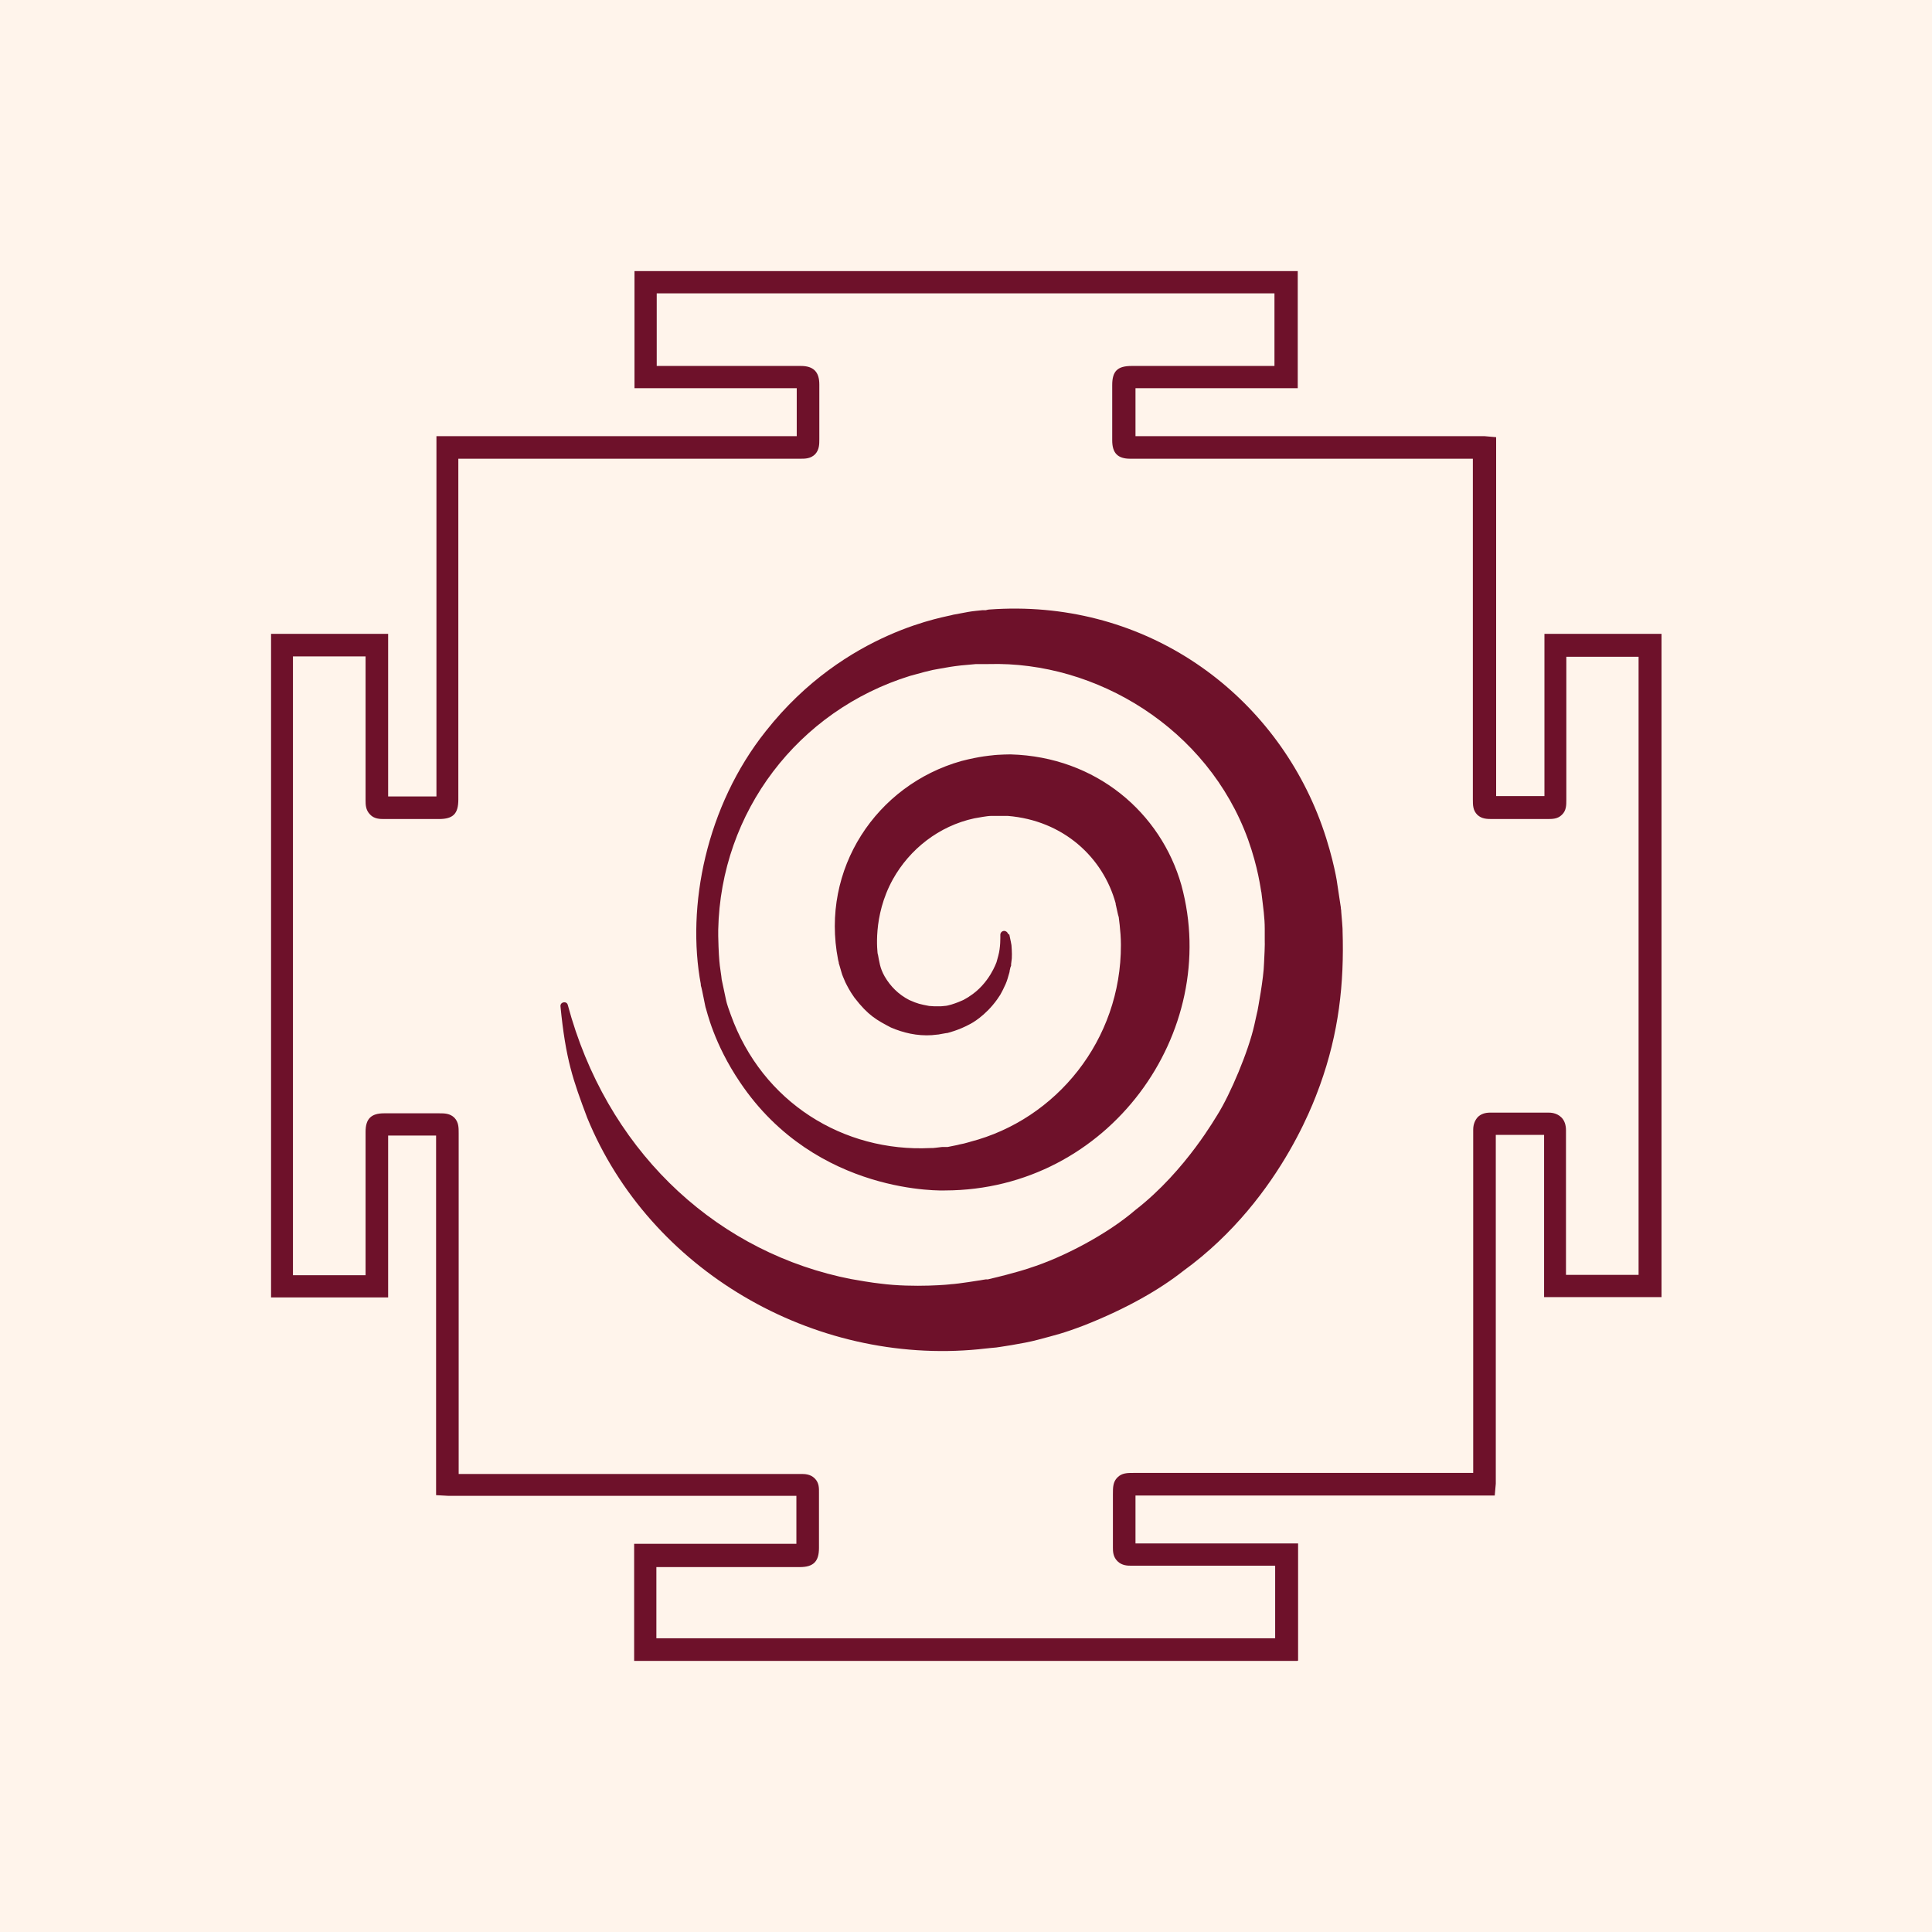 <svg width="100" height="100" viewBox="0 0 100 100" fill="none" xmlns="http://www.w3.org/2000/svg">
<rect width="100" height="100" fill="#FFF4EB"/>
<path d="M67.153 85.967H32.823V79.907H41.221V79.187C41.221 78.594 41.221 78.018 41.221 77.425C38.11 77.425 34.999 77.425 31.888 77.425H23.417C23.417 77.425 23.291 77.425 23.22 77.425L22.572 77.389V58.776C21.745 58.776 20.918 58.776 20.09 58.776C20.09 60.484 20.09 62.193 20.09 63.883V67.156H14.03V32.808H20.09V41.224C20.648 41.224 21.205 41.224 21.763 41.224H22.59V32.053V22.575H41.239V22.108C41.239 21.442 41.239 20.777 41.239 20.093H32.841V14.033H67.171V20.093H58.773V22.575C61.237 22.575 63.718 22.575 66.182 22.575H71.829C73.43 22.575 75.03 22.575 76.631 22.575C76.685 22.575 76.757 22.575 76.828 22.575L77.44 22.629V41.206C78.105 41.206 78.753 41.206 79.4 41.206H79.94V32.808H86V67.138H79.922V66.149C79.922 65.826 79.922 65.52 79.922 65.196C79.922 64.944 79.922 64.675 79.922 64.423C79.922 63.937 79.922 63.47 79.922 62.984C79.922 62.481 79.922 61.977 79.922 61.474C79.922 61.078 79.922 60.664 79.922 60.269C79.922 60.035 79.922 59.801 79.922 59.567C79.922 59.297 79.922 59.028 79.922 58.74C79.112 58.74 78.285 58.74 77.422 58.74C77.422 61.779 77.422 64.8 77.422 67.822V69.386C77.422 71.796 77.422 74.224 77.422 76.634C77.422 76.688 77.422 76.742 77.422 76.795L77.368 77.407H58.773V78.27C58.773 78.81 58.773 79.349 58.773 79.889C59.438 79.889 60.104 79.889 60.751 79.889C61.614 79.889 62.478 79.889 63.341 79.889C64.096 79.889 64.833 79.889 65.589 79.889H67.189V85.949L67.153 85.967ZM33.974 84.798H66.002V81.04H65.571C64.816 81.04 64.078 81.04 63.323 81.04C62.46 81.04 61.596 81.04 60.751 81.04C60.014 81.04 59.276 81.04 58.539 81.04C58.377 81.04 58.072 81.04 57.838 80.806C57.604 80.572 57.604 80.284 57.604 80.104C57.604 79.493 57.604 78.864 57.604 78.252V77.335C57.604 76.993 57.604 76.706 57.838 76.472C58.072 76.238 58.341 76.238 58.701 76.238H76.253C76.253 73.954 76.253 71.67 76.253 69.368V67.804C76.253 64.692 76.253 61.581 76.253 58.47C76.253 58.2 76.343 57.985 76.487 57.823C76.649 57.661 76.864 57.589 77.134 57.589C78.177 57.589 79.184 57.589 80.137 57.589C80.245 57.589 80.569 57.589 80.821 57.841C80.983 58.003 81.055 58.236 81.055 58.506C81.055 58.866 81.055 59.225 81.055 59.567C81.055 59.801 81.055 60.053 81.055 60.287C81.055 60.682 81.055 61.096 81.055 61.492C81.055 61.995 81.055 62.498 81.055 63.002C81.055 63.47 81.055 63.955 81.055 64.423C81.055 64.675 81.055 64.944 81.055 65.196C81.055 65.466 81.055 65.718 81.055 65.987H84.813V33.995H81.073V41.404C81.073 41.674 81.073 41.961 80.839 42.177C80.623 42.393 80.353 42.393 80.066 42.393H79.364C78.663 42.393 77.979 42.393 77.278 42.393C76.972 42.393 76.703 42.393 76.469 42.177C76.235 41.943 76.235 41.674 76.235 41.368V23.744C74.742 23.744 73.268 23.744 71.775 23.744H66.128C63.593 23.744 61.039 23.744 58.503 23.744C57.856 23.744 57.568 23.456 57.568 22.791V19.932C57.568 19.212 57.838 18.942 58.575 18.942H65.966V15.184H33.992V18.942H41.455C42.102 18.942 42.408 19.248 42.408 19.896C42.408 20.633 42.408 21.37 42.408 22.108V22.737C42.408 22.989 42.408 23.276 42.192 23.51C41.958 23.744 41.671 23.744 41.419 23.744H23.723V36.728V41.386C23.723 42.123 23.453 42.393 22.716 42.393H21.763C21.134 42.393 20.522 42.393 19.893 42.393C19.677 42.393 19.371 42.393 19.155 42.159C18.922 41.925 18.922 41.638 18.922 41.422V33.977H15.163V66.005H18.922V63.883C18.922 62.121 18.922 60.34 18.922 58.578C18.922 57.913 19.209 57.625 19.875 57.625C20.774 57.625 21.673 57.625 22.572 57.625H22.734C23.004 57.625 23.291 57.625 23.525 57.859C23.741 58.093 23.741 58.362 23.741 58.65V76.292H31.906C35.089 76.292 38.272 76.292 41.437 76.292C41.653 76.292 41.94 76.292 42.174 76.526C42.408 76.76 42.39 77.047 42.39 77.263C42.39 77.91 42.39 78.576 42.39 79.223V80.122C42.39 80.824 42.102 81.112 41.401 81.112H33.974V84.852V84.798Z" fill="#6E112A"/>
<path d="M52.245 48.382C52.335 48.831 52.317 48.705 52.353 48.921C52.353 48.921 52.389 49.335 52.371 49.604C52.371 49.604 52.335 49.91 52.335 49.892V49.982L52.299 50.072C52.191 50.504 52.353 49.982 52.155 50.647C52.065 50.989 51.723 51.583 51.759 51.511L51.615 51.726C50.986 52.608 50.249 52.985 50.249 52.985C49.601 53.345 49.008 53.471 49.026 53.471C49.026 53.471 48.972 53.471 48.99 53.471C48.99 53.471 48.576 53.543 48.594 53.543C48.594 53.543 48.217 53.579 48.253 53.579C47.461 53.633 46.742 53.453 46.112 53.183C45.393 52.805 44.944 52.572 44.224 51.636C43.99 51.313 43.847 51.025 43.757 50.845C43.523 50.306 43.595 50.432 43.559 50.342C43.559 50.342 43.415 49.838 43.415 49.856V49.82L43.379 49.676C42.462 44.983 45.357 40.631 49.763 39.39C50.734 39.138 51.328 39.102 51.31 39.102C51.705 39.048 52.335 39.048 52.317 39.048C56.741 39.174 60.086 42.069 61.147 45.81C63.233 53.435 57.388 61.599 48.918 61.617C48.918 61.617 42.264 61.905 38.308 56.025C36.941 54.01 36.581 52.302 36.527 52.158C36.527 52.212 36.401 51.547 36.401 51.565C36.401 51.547 36.294 51.043 36.294 51.079C36.294 51.079 36.258 50.953 36.276 50.953C35.52 46.925 36.545 41.728 39.639 37.843C43.793 32.574 49.17 31.909 49.332 31.819L50.105 31.675C50.267 31.639 50.842 31.585 50.842 31.585H51.022C51.022 31.585 51.148 31.549 51.202 31.549C59.025 30.974 65.535 35.559 68.178 42.087C68.916 43.904 69.185 45.54 69.185 45.54C69.221 45.774 69.401 46.979 69.401 46.961V46.997C69.401 46.997 69.437 47.248 69.419 47.159C69.509 48.184 69.491 48.166 69.491 48.166C69.581 50.917 69.293 53.471 68.322 56.168C68.268 56.24 66.524 61.959 61.237 65.79C60.05 66.725 58.359 67.714 56.129 68.595C54.996 69.027 54.637 69.099 53.702 69.35C52.982 69.548 51.562 69.746 51.562 69.746C51.562 69.746 51.166 69.782 51.184 69.782C51.166 69.782 50.662 69.836 50.68 69.836C42.066 70.681 33.614 65.718 30.395 57.859C29.658 55.899 29.28 54.838 29.01 52.086C28.992 51.852 29.334 51.798 29.388 52.014C31.366 59.387 36.761 64.531 43.451 66.077L44.044 66.203C45.141 66.401 45.555 66.437 45.555 66.437C47.317 66.671 49.314 66.473 49.188 66.473C49.619 66.455 50.77 66.257 50.698 66.275C50.698 66.275 51.094 66.203 51.058 66.221H51.13C52.587 65.879 53.324 65.628 53.306 65.628C55.014 65.088 57.316 63.883 58.773 62.624C61.398 60.592 62.999 57.697 63.017 57.697C63.682 56.636 64.618 54.424 64.923 53.057C64.923 53.057 65.085 52.32 65.085 52.338C65.103 52.23 65.409 50.647 65.427 49.838C65.481 48.849 65.463 48.669 65.463 48.669C65.463 48.669 65.463 48.292 65.463 48.328C65.463 48.328 65.463 48.058 65.463 48.076C65.463 47.5 65.391 47.033 65.283 46.134C65.301 46.259 65.283 46.134 65.283 46.169C65.247 45.99 65.121 44.911 64.6 43.454C62.514 37.699 56.741 34.211 51.166 34.372C51.166 34.372 50.698 34.372 50.734 34.372C50.734 34.372 50.501 34.372 50.519 34.372L49.727 34.444C49.673 34.444 49.188 34.516 49.188 34.516C48.199 34.696 48.468 34.606 47.102 34.984C41.311 36.782 37.301 42.015 37.175 48.13V48.453C37.211 50.09 37.301 50.144 37.355 50.701L37.588 51.798C37.606 51.906 37.75 52.338 37.822 52.518C39.459 57.086 43.685 59.639 48.145 59.423C48.253 59.423 48.343 59.423 48.45 59.405L48.756 59.369C48.756 59.369 48.864 59.369 48.9 59.369H49.044C49.511 59.279 49.655 59.243 49.637 59.243L49.889 59.19C49.889 59.19 50.231 59.1 50.213 59.1C54.673 57.949 58.036 53.831 58.018 48.903C58.018 48.184 57.892 47.41 57.892 47.356C57.874 47.23 57.91 47.482 57.892 47.446L57.856 47.285L57.784 46.961L57.748 46.799V46.763C57.766 46.907 57.748 46.781 57.748 46.817V46.763C57.1 44.389 55.05 42.465 52.155 42.231H51.885C51.723 42.231 51.31 42.231 51.328 42.231C51.076 42.231 50.662 42.321 50.429 42.357C48.594 42.753 47.084 43.958 46.22 45.504C45.141 47.446 45.429 49.335 45.429 49.389C45.429 49.353 45.447 49.514 45.429 49.335C45.519 49.802 45.537 50.09 45.789 50.539C46.094 51.061 46.508 51.475 47.066 51.762C47.515 51.96 47.623 51.978 48.091 52.068C48.091 52.068 48.361 52.086 48.343 52.086C48.343 52.086 48.63 52.086 48.612 52.086H48.702C48.702 52.086 48.702 52.086 48.666 52.086H48.702C48.702 52.086 48.9 52.068 48.882 52.068C49.062 52.068 49.422 51.942 49.601 51.87C49.601 51.87 49.907 51.744 49.889 51.744C49.889 51.744 50.177 51.583 50.159 51.583C51.22 50.917 51.58 49.784 51.58 49.802L51.669 49.478C51.795 49.029 51.777 48.507 51.777 48.382C51.777 48.274 51.867 48.184 51.975 48.184C52.065 48.184 52.155 48.256 52.173 48.328L52.245 48.382Z" fill="#6E112A"/>
</svg>
